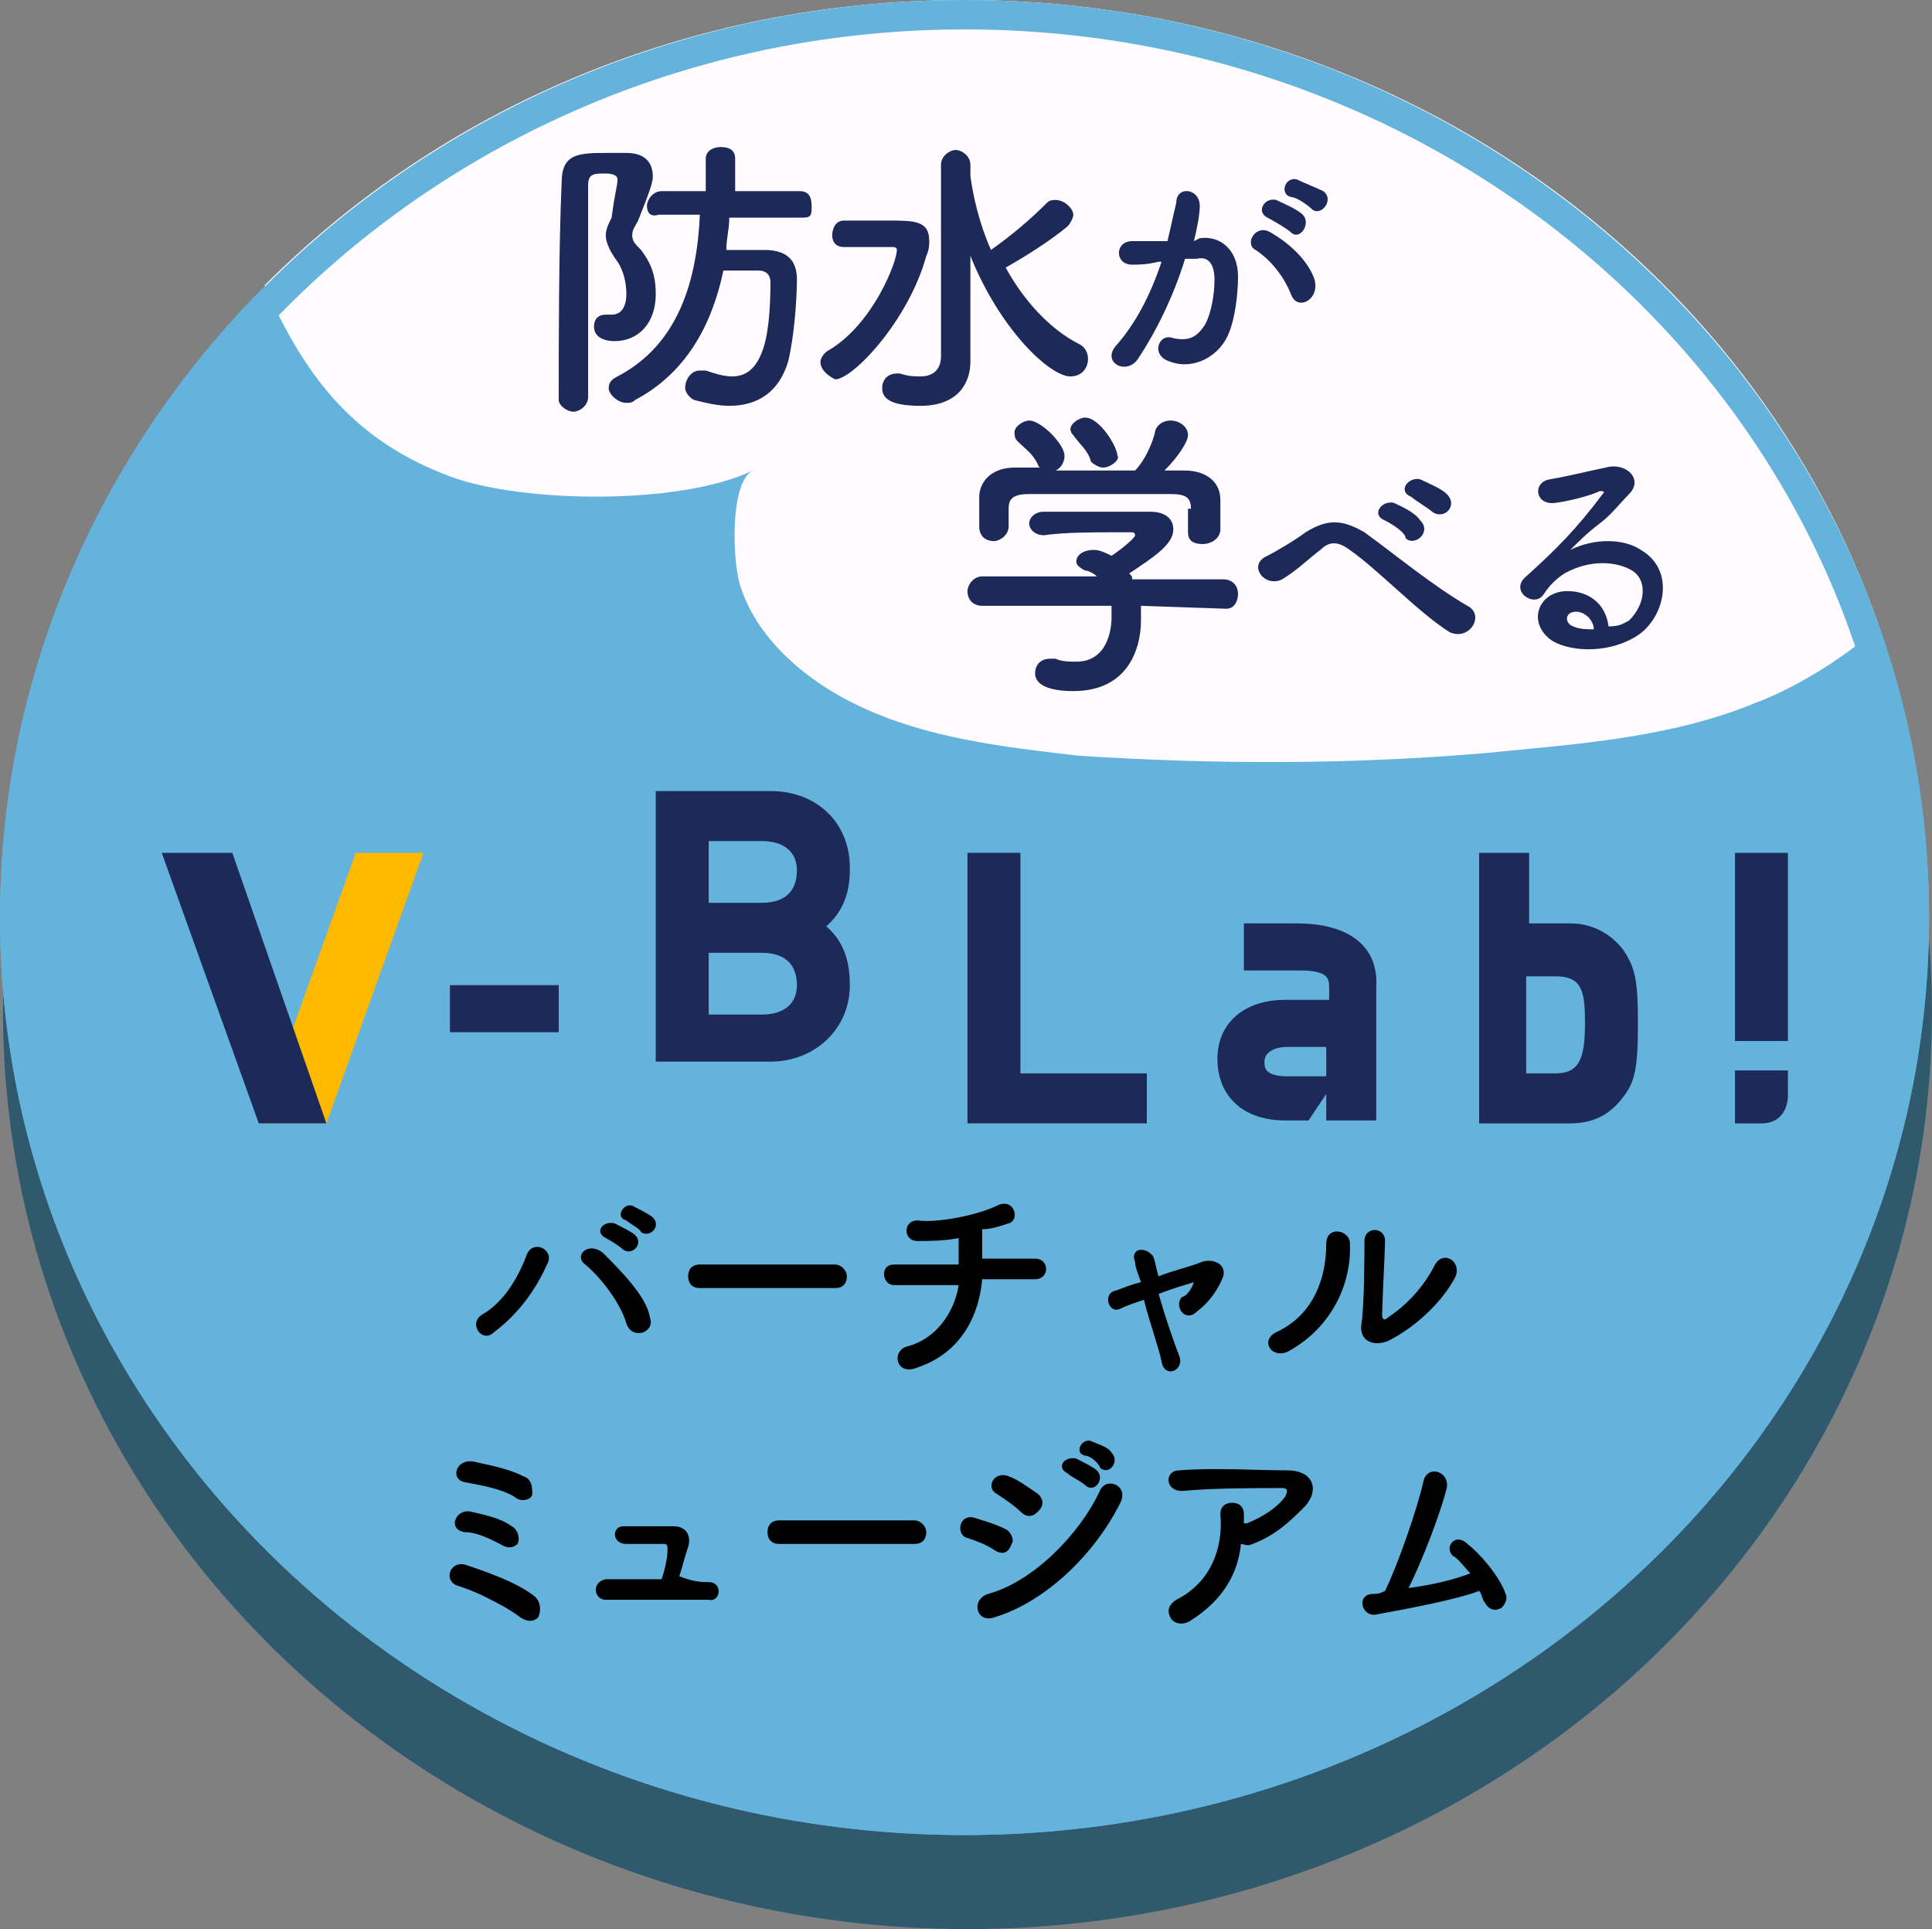 <?xml version="1.0" encoding="utf-8"?>
<!-- Generator: Adobe Illustrator 27.0.0, SVG Export Plug-In . SVG Version: 6.00 Build 0)  -->
<svg version="1.1" id="レイヤー_1" xmlns="http://www.w3.org/2000/svg" xmlns:xlink="http://www.w3.org/1999/xlink" x="0px"
	 y="0px" viewBox="0 0 65.7 65.6" style="enable-background:new 0 0 65.7 65.6;" xml:space="preserve">
<rect x="0" y="0" width="65.7" height="65.6" fill="#808080" stroke="none"/>
<style type="text/css">
	.st0{fill:#FFFFFF;stroke:#000000;stroke-miterlimit:10;}
	.st1{fill:#FFFFFF;}
	.st2{clip-path:url(#SVGID_00000003089457602488041540000012773998455387193777_);}
	.st3{clip-path:url(#SVGID_00000003089457602488041540000012773998455387193777_);fill:#FFFFFF;}
	.st4{clip-path:url(#SVGID_00000070079538940856637070000015532967343121873318_);}
	.st5{clip-path:url(#SVGID_00000048466106873490413060000017292410903028186510_);}
	.st6{fill:#63B3DD;}
	.st7{opacity:0.5;}
	.st8{fill:#1D2958;}
	.st9{fill:#FFBA00;}
	.st10{fill:#FFFB61;}
	.st11{fill:#FFFBFF;}
</style>
<g>
	<g>
		<ellipse class="st6" cx="32.9" cy="34.4" rx="32.8" ry="31.2"/>
		<ellipse class="st7" cx="32.9" cy="34.4" rx="32.8" ry="31.2"/>
	</g>
	<ellipse class="st6" cx="32.8" cy="31.2" rx="32.8" ry="31.2"/>
	<g>
		<path d="M16.4,44.7c0.7-0.4,1.2-1.2,1.5-2c0.2-0.6,1-0.2,0.7,0.3c-0.4,0.9-1,1.7-1.8,2.3C16.4,45.7,15.9,45,16.4,44.7z M21.3,45
			c-0.2-0.7-0.9-1.6-1.4-2c-0.4-0.3,0.1-0.8,0.6-0.4c0.6,0.6,1.5,1.5,1.6,2.2C22.3,45.3,21.5,45.6,21.3,45z M20.6,42.1
			c-0.4-0.2-0.1-0.6,0.3-0.5c0.2,0.1,0.6,0.3,0.7,0.4c0.3,0.3-0.1,0.7-0.4,0.5C21.1,42.4,20.8,42.2,20.6,42.1z M21.3,41.5
			c-0.4-0.1-0.1-0.6,0.2-0.5c0.2,0.1,0.6,0.3,0.7,0.4c0.3,0.3-0.1,0.7-0.4,0.5C21.8,41.8,21.4,41.6,21.3,41.5z"/>
		<path d="M23.8,43.8c-0.3,0-0.4-0.2-0.4-0.4c0-0.2,0.1-0.4,0.4-0.4h4.6c0.2,0,0.4,0.2,0.4,0.4c0,0.2-0.1,0.4-0.4,0.4H23.8z"/>
		<path d="M31.2,46.5c-0.7,0.3-0.9-0.5-0.4-0.7c1.2-0.3,1.7-1.4,1.8-2.1c-0.8,0-1.6,0-2.2,0c-0.4,0-0.5-0.7,0-0.7c0.5,0,1.4,0,2.2,0
			c0-0.3,0-0.6,0-0.9c-0.5,0.1-1,0.1-1.4,0.1c-0.5,0-0.5-0.7,0-0.7c0.7,0.1,2.1-0.2,2.7-0.5c0.6-0.3,0.8,0.5,0.4,0.6
			c-0.3,0.1-0.6,0.2-0.9,0.2c0,0.3,0,0.7,0,1c0.8,0,1.4,0,1.8,0c0.5,0,0.5,0.7,0,0.7c-0.4,0-1.1,0-1.8,0
			C33.3,44.7,32.7,46,31.2,46.5z"/>
		<path d="M40.6,43.6c-0.3,0.1-0.7,0.2-1.2,0.4c0.2,0.7,0.5,1.6,0.7,2.1c0.2,0.5-0.5,0.8-0.6,0.2c-0.1-0.5-0.4-1.3-0.6-2.1
			c-0.3,0.1-0.6,0.2-0.8,0.3c-0.4,0.2-0.6-0.5-0.2-0.6c0.3-0.1,0.5-0.2,0.9-0.3c-0.1-0.3-0.2-0.5-0.2-0.7c-0.1-0.2,0-0.4,0.2-0.4
			c0.2,0,0.3,0.1,0.4,0.2c0.1,0.2,0.1,0.4,0.2,0.7c0.5-0.2,1-0.3,1.5-0.5c0.4-0.1,0.8,0.1,0.7,0.5c-0.2,0.5-0.5,0.9-0.9,1.2
			c-0.4,0.4-0.8-0.2-0.5-0.5C40.3,44.1,40.5,43.9,40.6,43.6L40.6,43.6z"/>
		<path d="M43.4,45.3c1.1-0.5,1.7-1.6,1.7-3c0-0.6,0.7-0.5,0.8-0.1c0.1,1.4-0.6,2.9-2,3.7C43.3,46.3,42.8,45.6,43.4,45.3z
			 M47.2,45.6c-0.5,0.2-1,0-0.9-0.6c0.1-0.7,0.1-2.4,0.1-2.8c0-0.5,0.7-0.5,0.7,0c0,0.3-0.1,2.2-0.1,2.5c0,0.2,0.1,0.2,0.2,0.1
			c0.6-0.4,1.2-1,1.6-1.8c0.3-0.5,0.9-0.1,0.7,0.4C49.1,44.2,48.2,45.1,47.2,45.6z"/>
		<path d="M17.7,55c-0.4-0.3-0.8-0.5-1.2-0.7c-0.4-0.2-0.7-0.3-1-0.4c-0.4-0.2-0.2-0.8,0.3-0.7c0.6,0.2,1.8,0.6,2.4,1.1
			c0.2,0.2,0.2,0.5,0.1,0.7C18.2,55.1,18,55.2,17.7,55z M17,52.5c-0.4-0.2-0.8-0.4-1.2-0.4c-0.6-0.1-0.3-0.8,0.2-0.7
			c0.4,0.1,1,0.2,1.4,0.5c0.2,0.1,0.3,0.4,0.2,0.6C17.5,52.6,17.3,52.7,17,52.5z M17.5,50.9c-0.5-0.3-1.2-0.4-1.7-0.5
			c-0.5-0.1-0.3-0.8,0.3-0.7c0.4,0.1,1.1,0.2,1.7,0.5c0.3,0.1,0.3,0.4,0.3,0.6S17.7,51.1,17.5,50.9z"/>
		<path d="M24.1,53.8c0.5,0,0.4,0.7,0,0.6c-1.1,0-2.5,0-3.5,0c-0.4,0-0.5-0.6,0-0.7c0.5,0,1.2,0,1.9,0c0.1-0.3,0.2-0.7,0.2-1
			c0-0.1,0-0.2-0.1-0.2c-0.3,0-0.8,0-1.3,0c-0.5,0-0.5-0.6-0.1-0.6c0.6,0,1.3,0,1.7,0c0.5,0,0.6,0.4,0.5,0.7c-0.1,0.3-0.2,0.7-0.3,1
			C23.6,53.8,23.9,53.8,24.1,53.8z"/>
		<path d="M26.5,52.5c-0.3,0-0.4-0.2-0.4-0.4c0-0.2,0.1-0.4,0.4-0.4h4.6c0.2,0,0.4,0.2,0.4,0.4c0,0.2-0.1,0.4-0.4,0.4H26.5z"/>
		<path d="M33.8,52.7c-0.3-0.2-0.6-0.3-0.9-0.4c-0.4-0.1-0.3-0.8,0.2-0.7c0.3,0.1,0.7,0.2,1.1,0.4c0.2,0.1,0.3,0.4,0.2,0.5
			C34.3,52.8,34.1,52.9,33.8,52.7z M33.8,55c-0.6,0.2-0.8-0.6-0.2-0.8c1.5-0.4,3.1-2,3.8-3.5c0.2-0.5,1-0.2,0.7,0.4
			C37.2,52.9,35.5,54.5,33.8,55z M34.7,51.4c-0.2-0.2-0.5-0.4-0.8-0.6c-0.4-0.2-0.1-0.8,0.4-0.6c0.3,0.1,0.7,0.4,1,0.6
			c0.2,0.2,0.2,0.4,0,0.6C35.1,51.6,34.9,51.6,34.7,51.4z M36.3,50.1c-0.4-0.2-0.1-0.6,0.3-0.5c0.2,0.1,0.6,0.3,0.7,0.4
			c0.3,0.3-0.1,0.8-0.4,0.5C36.8,50.4,36.4,50.2,36.3,50.1z M36.9,49.5c-0.4-0.1-0.1-0.6,0.2-0.5c0.2,0.1,0.6,0.2,0.7,0.4
			c0.3,0.3-0.1,0.8-0.4,0.5C37.4,49.8,37.1,49.5,36.9,49.5z"/>
		<path d="M40.5,55.1c-0.3,0.2-0.6,0.1-0.7-0.1c-0.1-0.2-0.1-0.4,0.2-0.6c1.2-0.6,1.6-1.8,1.5-2.9c0-0.3,0.2-0.4,0.4-0.4
			c0.2,0,0.4,0.1,0.4,0.4c0,0.1,0,0.2,0,0.3c0,0,0,0,0.1,0c0.5-0.2,1-0.5,1.3-0.9c0.1-0.2,0.1-0.3-0.1-0.3c-0.8,0-2.4,0-3.4,0.1
			c-0.6,0-0.6-0.7-0.1-0.7c1.1-0.1,2.7,0,3.7,0c0.8,0,1.1,0.6,0.6,1.2c-0.5,0.5-1,1-1.8,1.3c-0.2,0.1-0.3,0-0.4,0
			C42.1,53.5,41.6,54.4,40.5,55.1z"/>
		<path d="M46.8,54.9c-0.5,0.1-0.7-0.7-0.1-0.7c0.1,0,0.2,0,0.4-0.1c0.4-0.8,1.1-2.8,1.3-3.7c0.1-0.6,0.9-0.4,0.8,0.2
			c-0.2,0.8-0.8,2.4-1.3,3.4c0.8-0.1,1.6-0.3,2.1-0.5c-0.2-0.2-0.4-0.5-0.6-0.6c-0.3-0.3,0.1-0.8,0.5-0.4c0.4,0.3,1.1,1.1,1.3,1.7
			c0.1,0.2-0.1,0.5-0.2,0.5c-0.2,0.1-0.4,0-0.5-0.2c-0.1-0.1-0.1-0.3-0.2-0.4C49.5,54.4,47.9,54.7,46.8,54.9z"/>
	</g>
	<g id="V-BLab_x21__00000165946664339189084270000000928684274199166897_">
		<polygon class="st8" points="34.7,36.5 34.7,29 32.9,29 32.9,38.2 39,38.2 39,36.5 		"/>
		<polygon class="st9" points="8.8,38.2 12.1,29 14.4,29 11.1,38.2 		"/>
		<polygon class="st8" points="11.1,38.2 7.9,29 5.5,29 8.8,38.2 		"/>
		<path class="st8" d="M55.2,32.3c-0.3-0.4-0.9-0.9-1.8-0.9H52V29h-1.7v9.2h3.1c1,0,1.5-0.5,1.8-0.9c0.4-0.5,0.5-1,0.5-2.5
			C55.7,33.3,55.6,32.9,55.2,32.3 M51.9,33.2h1c0.9,0,1,0.5,1,1.6c0,1.2-0.2,1.7-1,1.7h-1V33.2z"/>
		<path class="st8" d="M44.1,31.4h-1.8v1.6h1.9c1,0,1,0.3,1,0.6v0.4h-1.5c-1.4,0-2.3,0.8-2.3,2c0,1.3,0.9,2.1,2.3,2.1h0.8l0.6-0.9
			v0.9h1.7v-4.5C46.9,32.2,45.9,31.4,44.1,31.4 M45.1,36.6h-1.3c-0.8,0-0.8-0.3-0.8-0.5c0-0.3,0.3-0.5,0.8-0.5h1.3V36.6z"/>
		<path class="st8" d="M28.1,31.5c0.8-0.7,0.8-1.6,0.8-2c0-1.5-1.1-2.6-2.7-2.6h-3.9v9.2h3.9c1.5,0,2.7-1.1,2.7-2.6
			C28.9,32.9,28.8,32.1,28.1,31.5 M24.1,32.4h1.8c0.9,0,1.2,0.5,1.2,1.1c0,0.6-0.4,1-1.2,1h-1.8V32.4z M25.9,30.7h-1.8v-2.1h1.8
			c0.8,0,1.2,0.4,1.2,1C27.1,30.2,26.8,30.7,25.9,30.7"/>
		<path class="st8" d="M59,29h1.8v6.4H59V29z M59,36.4h1.8v0.9c0,0,0,0.9-0.9,0.9H59V36.4z"/>
		<rect x="15.3" y="33.5" class="st8" width="3.7" height="1.6"/>
	</g>
	<path class="st11" d="M63.9,21.3C59.6,8.9,47.3,0,32.8,0C23.4,0,15,3.7,9,9.7c1.4,3.2,3.1,5.3,6.3,6.5c2.4,0.9,7.8,1,10.3-0.2
		c-0.8,0.4-0.7,3.2-0.4,4c0.6,1.8,2.3,3.2,4,4c2.3,1.1,4.9,1.4,7.5,1.7C41.4,26,46,26,50.6,25.6c3-0.3,6.2-0.5,9.1-1.7
		C60.8,23.5,62.6,22.5,63.9,21.3z"/>
	<g>
		<path class="st8" d="M19.5,14c-0.2,0-0.5-0.2-0.5-0.4c0-1.9,0-5.2,0.1-7.4c0-1,0.6-1,1.6-1c0.2,0,0.4,0,0.6,0
			c0.6,0,0.9,0.3,0.9,0.8c0,0.2-0.1,0.5-0.5,1.5c-0.1,0.2-0.2,0.3-0.2,0.5c0,0.2,0.1,0.3,0.3,0.5c0.3,0.4,0.5,0.8,0.5,1.5
			c0,1-0.6,1.6-1.4,1.6c-0.3,0-0.7-0.1-0.7-0.5c0-0.2,0.1-0.4,0.4-0.4c0,0,0.1,0,0.1,0c0.1,0,0.1,0,0.1,0c0.5,0,0.5-0.6,0.5-0.7
			c0-0.4-0.1-0.8-0.3-1.1c-0.3-0.4-0.4-0.7-0.4-0.9c0-0.2,0.1-0.4,0.2-0.6C20.9,6.6,21,6.3,21,6.1c0-0.1-0.1-0.2-0.4-0.2
			c-0.4,0-0.6,0-0.6,0.4c0,1.9,0,4.8,0,7.2C20,13.8,19.7,14,19.5,14z M27.3,7.4l-2.5,0c0,0.4-0.1,0.7-0.1,1.1c0.4,0,0.9,0,1.3,0
			c0.7,0,1.1,0.3,1.1,1c0,0.7-0.1,2-0.3,2.8c-0.3,1-1,1.5-2,1.5c-0.4,0-0.8-0.1-1.2-0.2c-0.2-0.1-0.3-0.3-0.3-0.4
			c0-0.3,0.2-0.6,0.5-0.6c0.1,0,0.1,0,0.2,0c0.3,0.1,0.6,0.2,0.9,0.2c0.5,0,0.8-0.3,1-0.8c0.3-0.7,0.3-2.1,0.3-2.4
			c0-0.3-0.2-0.4-0.4-0.4c-0.3,0-0.8,0-1.2,0c-0.4,1.9-1.3,3.5-3,4.4c-0.1,0.1-0.2,0.1-0.3,0.1c-0.3,0-0.6-0.3-0.6-0.5
			c0-0.2,0.1-0.3,0.3-0.4c2.1-1.1,2.7-3.3,2.8-5.5l-1.4,0h0C22.1,7.4,22,7.2,22,7c0-0.2,0.2-0.5,0.5-0.5H24l0-1.1
			C24,5.1,24.3,5,24.5,5C24.8,5,25,5.1,25,5.4v1.1h2.2c0.3,0,0.4,0.2,0.4,0.5S27.6,7.4,27.3,7.4L27.3,7.4z"/>
		<path class="st8" d="M27.9,12.3c0-0.1,0.1-0.3,0.3-0.4c1.5-0.9,2.3-3,2.3-3.4c0-0.1-0.1-0.1-0.2-0.1c-0.1,0-0.1,0-0.2,0
			c-0.5,0-1.1,0-1.4,0c0,0,0,0,0,0c-0.3,0-0.4-0.2-0.4-0.4c0-0.2,0.1-0.5,0.4-0.5c0.3,0,0.9,0,1.5,0c0.9,0,1.4,0,1.4,0.7
			c0,0.1,0,0.3-0.1,0.5c-0.6,2.2-2.5,4.2-3.1,4.2C28.2,12.8,27.9,12.6,27.9,12.3z M32,5.6c0-0.3,0.3-0.5,0.5-0.5
			c0.2,0,0.5,0.2,0.5,0.5V6c0.1,0.7,0.3,1.6,0.7,2.5C34.4,8,35,7.5,35.6,6.9c0.1-0.1,0.2-0.1,0.3-0.1c0.3,0,0.6,0.3,0.6,0.5
			c0,0.1-0.1,0.3-0.2,0.4c-0.6,0.5-1.4,1-2.1,1.4c0,0,0,0,0,0c0.6,1.1,1.5,2.1,2.5,2.6c0.2,0.1,0.3,0.3,0.3,0.5
			c0,0.3-0.2,0.6-0.6,0.6c-0.7,0-2.4-1.6-3.4-4.1l0,2.4l0,1.2c0,0,0,0,0,0c0,0.7-0.4,1.5-1.7,1.5c-1.1,0-1.3-0.3-1.3-0.6
			c0-0.3,0.2-0.5,0.5-0.5c0,0,0.1,0,0.1,0c0.3,0.1,0.5,0.1,0.7,0.1c0.4,0,0.7-0.2,0.7-0.7V5.6z"/>
		<path class="st8" d="M40.8,8.1c0.7-0.1,1.3,0.4,1.3,1.3c0,0.6-0.1,1.4-0.3,1.9c-0.3,0.8-1.2,1.3-2,1c-0.7-0.2-0.4-1,0.1-0.8
			c0.5,0.1,0.8,0,1.1-0.5c0.2-0.4,0.3-1,0.3-1.5c0-0.5-0.2-0.8-0.6-0.7c-0.1,0-0.3,0-0.4,0c-0.4,1.3-1,2.5-1.6,3.4
			c-0.4,0.6-1.3,0.1-0.7-0.5c0.6-0.7,1.1-1.6,1.5-2.8l-0.1,0c-0.4,0.1-0.7,0.1-0.9,0.1c-0.6,0-0.6-0.8,0-0.8c0.3,0,0.5,0,0.8,0
			l0.4,0c0.1-0.4,0.2-0.9,0.3-1.3C40,6.3,40.8,6.4,40.8,7c0,0.3-0.1,0.8-0.2,1.2L40.8,8.1z M43.9,10c-0.2-0.5-0.6-1.1-1.2-1.5
			c-0.4-0.2,0-0.9,0.5-0.6c0.7,0.4,1.3,1,1.5,1.6C44.9,10.2,44.1,10.6,43.9,10z M43.1,7.4c-0.4-0.2-0.1-0.7,0.3-0.6
			c0.2,0.1,0.7,0.3,0.9,0.5c0.3,0.3-0.1,0.9-0.4,0.6C43.8,7.8,43.3,7.5,43.1,7.4z M43.9,6.7c-0.4-0.1-0.2-0.7,0.2-0.6
			c0.2,0.1,0.7,0.3,0.9,0.4c0.4,0.3-0.1,0.9-0.4,0.6C44.5,7,44.1,6.7,43.9,6.7z"/>
	</g>
	<g>
		<path class="st8" d="M38.8,20.6c0,0.1,0,0.3,0,0.5c0,0.9-0.4,2.4-2.3,2.4c-0.8,0-1.3-0.2-1.3-0.6c0-0.3,0.2-0.5,0.5-0.5
			c0.1,0,0.1,0,0.2,0c0.2,0.1,0.5,0.1,0.7,0.1c1.2,0,1.2-1.4,1.2-1.5c0-0.1,0-0.2,0-0.4l-4.4,0c-0.3,0-0.5-0.2-0.5-0.5
			c0-0.2,0.2-0.5,0.5-0.5l3.9,0c-0.1-0.1-0.3-0.2-0.4-0.2c-0.2-0.1-0.3-0.2-0.3-0.3c0-0.2,0.2-0.4,0.6-0.4c0.2,0,0.4,0.1,0.6,0.2
			c0.3-0.2,0.8-0.6,0.8-0.7c0,0,0-0.1-0.1-0.1c-0.1,0-0.3,0-0.6,0c-0.7,0-1.7,0-2.4,0.1c0,0,0,0,0,0c-0.3,0-0.5-0.2-0.5-0.4
			c0-0.2,0.2-0.4,0.5-0.4c0.4,0,1,0,1.6,0c0.8,0,1.5,0,2,0c0.6,0,0.8,0.3,0.8,0.6c0,0.5-0.6,0.9-1.5,1.5c0.1,0.1,0.1,0.1,0.1,0.2
			l3.1,0c0.3,0,0.5,0.2,0.5,0.5c0,0.2-0.1,0.5-0.4,0.5L38.8,20.6z M40.5,17.3c0-0.4-0.2-0.5-0.7-0.5c-0.8,0-1.8,0-2.7,0
			c-0.7,0-1.5,0-2.1,0c-0.6,0-0.7,0.2-0.7,0.5c0,0,0,0,0,0.6v0c0,0.3-0.3,0.5-0.5,0.5c-0.2,0-0.5-0.1-0.5-0.5c0-0.1,0-0.3,0-0.5
			c0-0.2,0-0.4,0-0.5c0-0.5,0.4-1,1.2-1l0.9,0c-0.1,0-0.1-0.1-0.1-0.1c-0.2-0.4-0.4-0.5-0.7-0.8c-0.1-0.1-0.1-0.2-0.1-0.3
			c0-0.2,0.3-0.4,0.5-0.4c0.4,0,1.2,0.8,1.2,1.2c0,0.2-0.1,0.4-0.3,0.5c0.9,0,1.8,0,2.7,0c0.3-0.3,0.6-0.9,0.7-1.4
			c0.1-0.2,0.3-0.3,0.5-0.3c0.3,0,0.6,0.2,0.6,0.5c0,0.2-0.3,0.7-0.8,1.2c0.2,0,0.5,0,0.7,0c0.6,0,1.2,0.3,1.2,1c0,0.1,0,0.4,0,0.6
			c0,0.1,0,0.3,0,0.4c0,0.3-0.3,0.5-0.6,0.5c-0.3,0-0.5-0.1-0.5-0.4c0,0,0,0,0,0V17.3z M37.5,15.9c-0.1,0-0.3-0.1-0.4-0.2
			c-0.1-0.4-0.4-0.6-0.6-0.9c-0.1-0.1-0.1-0.2-0.1-0.2c0-0.2,0.3-0.4,0.5-0.4c0.5,0,1.1,1,1.1,1.3C38.1,15.6,37.8,15.9,37.5,15.9z"
			/>
		<path class="st8" d="M45.9,18.7c-0.4-0.3-0.7-0.3-1,0c-0.4,0.3-0.8,0.7-1.3,1c-0.6,0.3-1.2-0.5-0.5-0.8c0.2-0.1,0.9-0.5,1.3-0.8
			c0.8-0.5,1.3-0.4,2,0c1.1,0.8,2.3,1.8,3.5,2.5c0.6,0.3,0.1,1.2-0.6,0.9C48.2,20.8,46.9,19.4,45.9,18.7z M47.1,17.7
			c-0.5-0.2-0.1-0.7,0.3-0.6c0.2,0.1,0.7,0.3,0.9,0.6c0.4,0.4-0.2,0.9-0.5,0.6C47.8,18.1,47.3,17.8,47.1,17.7z M48,16.9
			c-0.5-0.2-0.1-0.7,0.3-0.6c0.2,0.1,0.7,0.3,0.9,0.5c0.4,0.4-0.1,0.9-0.5,0.6C48.6,17.3,48.1,17,48,16.9z"/>
		<path class="st8" d="M55.4,21.1c0.6-0.6,0.6-1.4,0.1-1.7c-0.5-0.3-1.4-0.4-2.3,0.1c-0.3,0.2-0.5,0.4-0.7,0.7
			c-0.3,0.5-1.2-0.1-0.6-0.6c1-0.9,1.7-1.6,2.6-2.8c0.1-0.1,0-0.1-0.1-0.1c-0.2,0.1-0.8,0.3-1.5,0.4c-0.7,0.1-0.8-0.7-0.2-0.8
			c0.6-0.1,1.4-0.3,1.9-0.4c0.7-0.2,1.3,0.4,0.8,0.9c-0.3,0.3-0.6,0.7-1,1s-0.7,0.6-1,0.9c0.8-0.4,1.8-0.4,2.4,0
			c1.2,0.7,0.8,2.3-0.1,2.9c-0.9,0.6-2.2,0.6-2.9,0.2c-0.9-0.6-0.5-1.7,0.5-1.7c0.7,0,1.3,0.4,1.4,1.2
			C55.1,21.3,55.2,21.2,55.4,21.1z M53.6,20.8c-0.4,0-0.4,0.4-0.1,0.5c0.2,0.1,0.5,0.1,0.7,0.1C54.2,21.1,53.9,20.8,53.6,20.8z"/>
	</g>
	<path class="st6" d="M32.8,1c17.5,0,31.8,13.5,31.8,30.2S50.4,61.4,32.8,61.4S1,47.8,1,31.2S15.3,1,32.8,1 M32.8,0
		C14.7,0,0,14,0,31.2c0,17.2,14.7,31.2,32.8,31.2s32.8-14,32.8-31.2C65.6,14,50.9,0,32.8,0L32.8,0z"/>
</g>
</svg>
